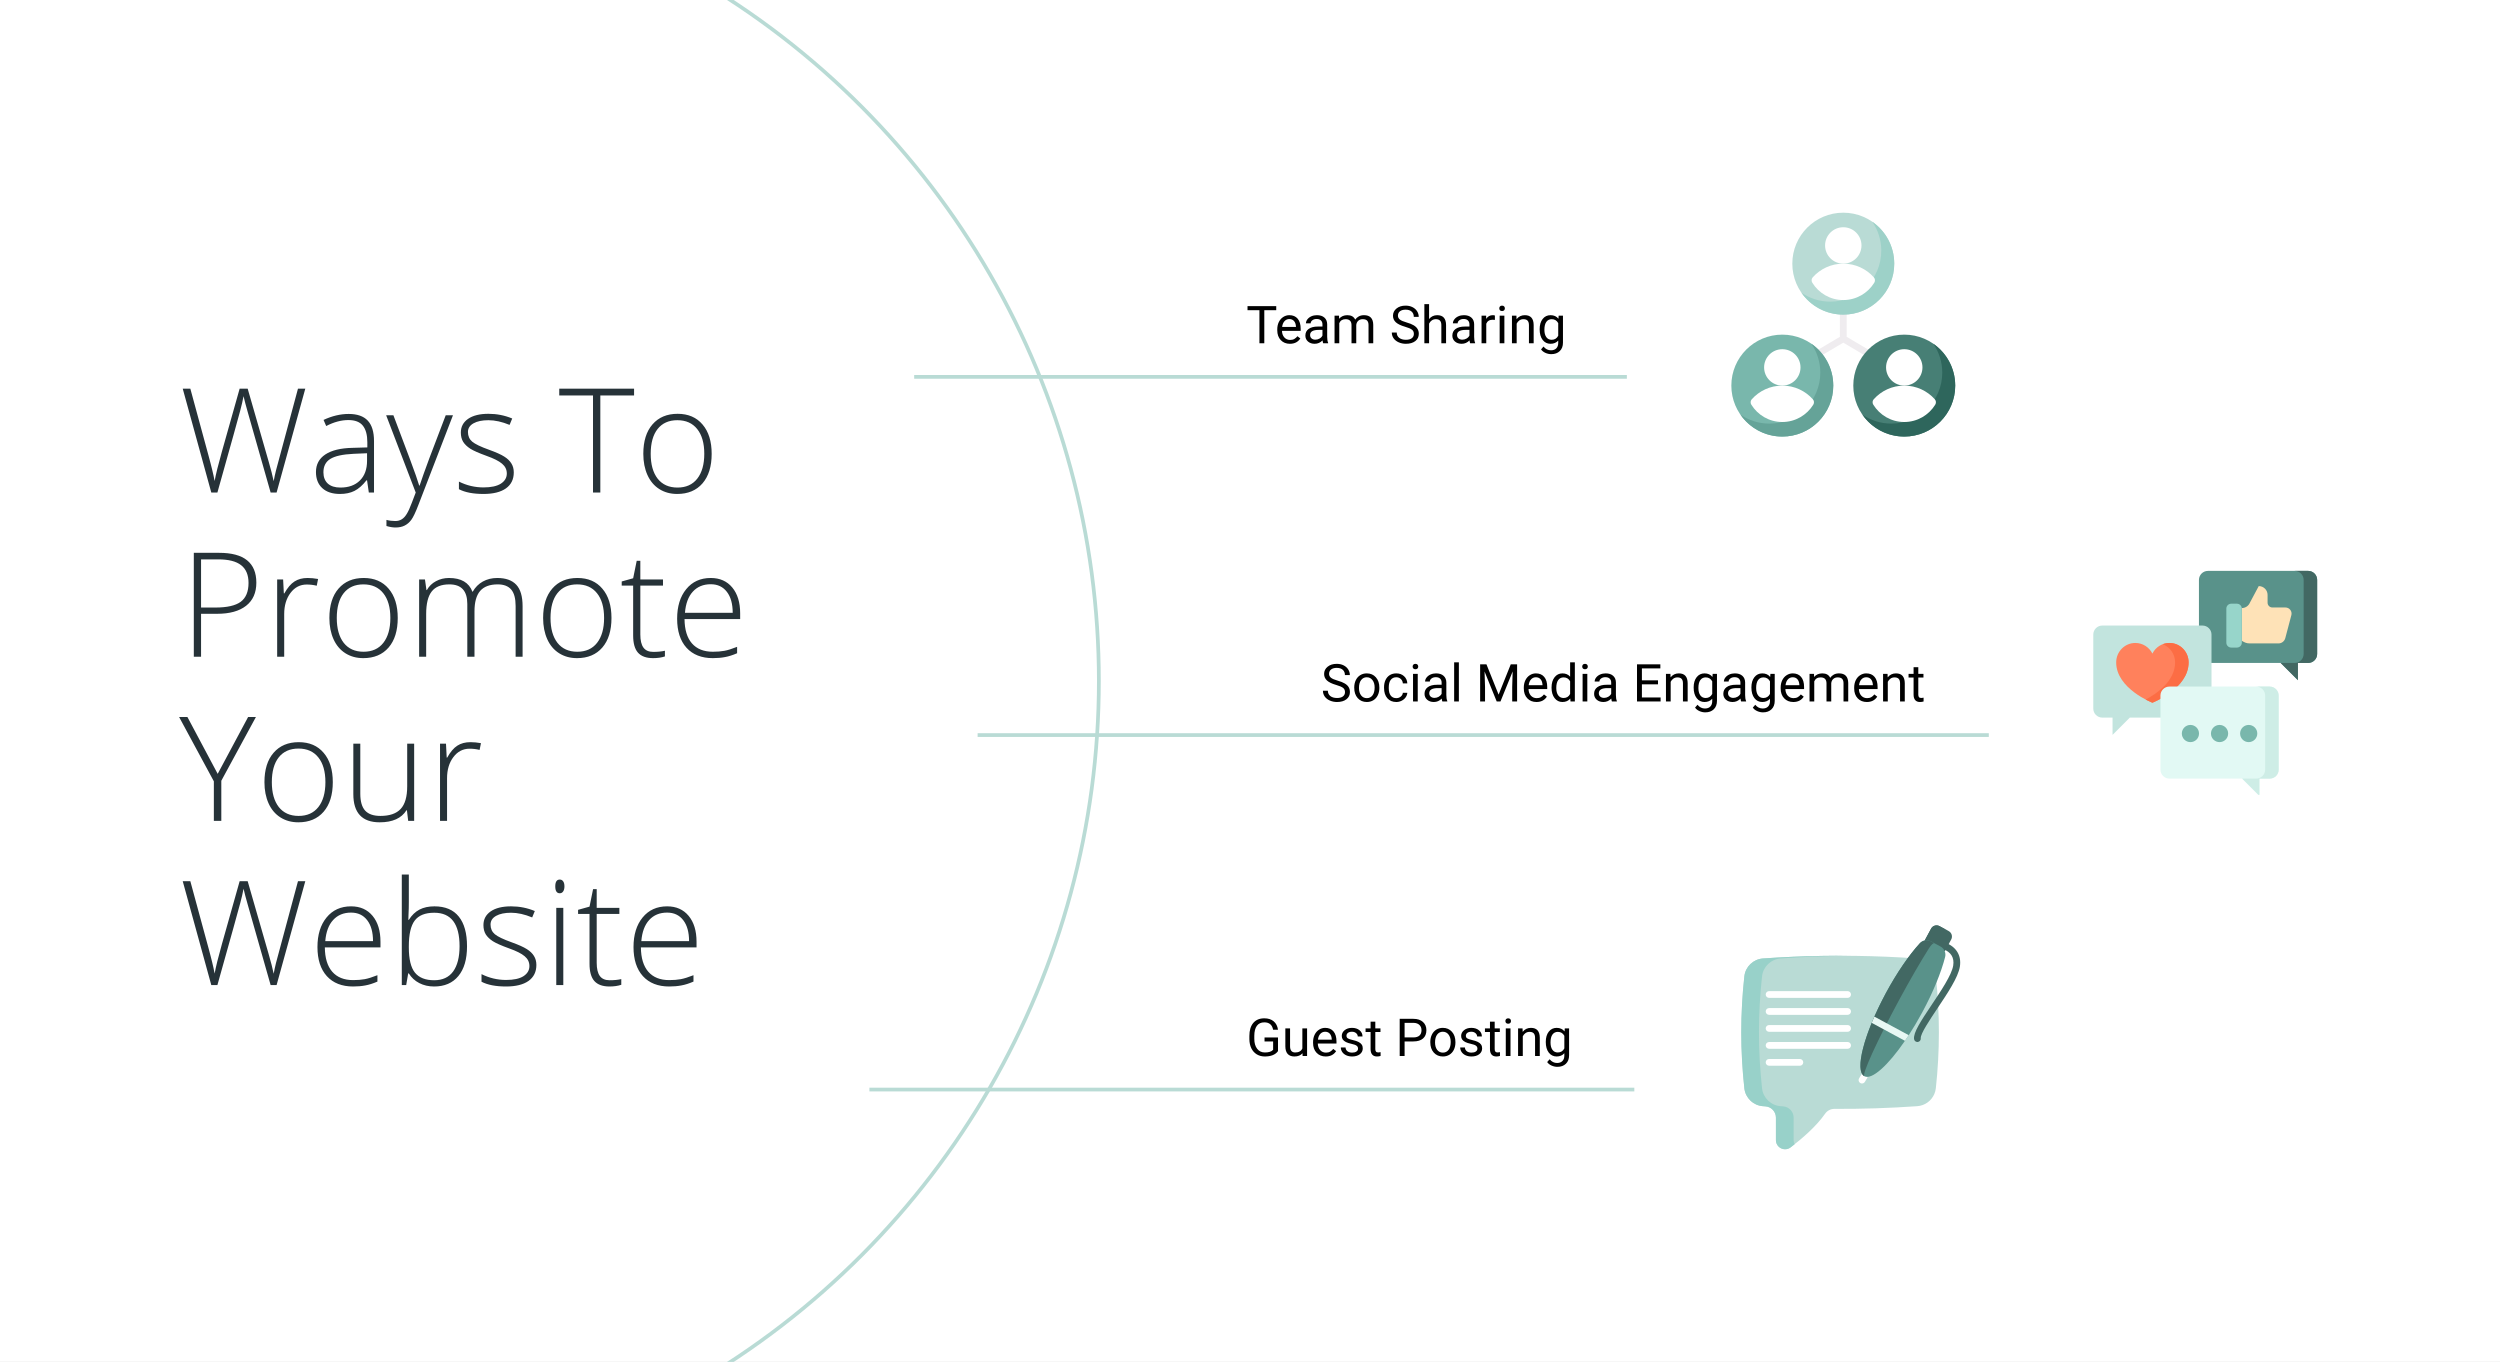 <svg width="670" height="365" viewBox="0 0 670 365" fill="none" xmlns="http://www.w3.org/2000/svg">
<rect x="0" y="0" width="670" height="365" fill="#808080" stroke="none"/>
<g clip-path="url(#clip0)">
<rect width="670" height="365" fill="white"/>
<path d="M74.127 132H72.527L66.415 110.52C65.907 108.755 65.526 107.308 65.272 106.178C65.069 107.282 64.777 108.552 64.396 109.986C64.028 111.421 61.984 118.759 58.264 132H56.627L48.971 104.159H51.009L55.884 122.098C56.074 122.821 56.252 123.494 56.417 124.116C56.582 124.726 56.728 125.303 56.855 125.849C56.995 126.382 57.115 126.903 57.217 127.411C57.331 127.906 57.433 128.407 57.522 128.915C57.826 127.188 58.474 124.567 59.464 121.05L64.225 104.159H66.376L71.956 123.545C72.603 125.779 73.067 127.582 73.346 128.953C73.511 128.039 73.721 127.068 73.975 126.04C74.241 125.011 76.203 117.718 79.859 104.159H81.82L74.127 132ZM98.845 132L98.369 128.725H98.216C97.175 130.058 96.103 131.003 94.998 131.562C93.906 132.108 92.611 132.381 91.113 132.381C89.082 132.381 87.501 131.86 86.372 130.819C85.242 129.778 84.677 128.337 84.677 126.497C84.677 124.478 85.515 122.91 87.19 121.793C88.879 120.676 91.316 120.085 94.503 120.022L98.445 119.908V118.537C98.445 116.569 98.045 115.083 97.245 114.081C96.445 113.078 95.157 112.576 93.379 112.576C91.462 112.576 89.476 113.109 87.419 114.176L86.714 112.538C88.987 111.472 91.234 110.938 93.456 110.938C95.728 110.938 97.423 111.529 98.54 112.709C99.67 113.89 100.235 115.731 100.235 118.232V132H98.845ZM91.228 130.667C93.436 130.667 95.176 130.039 96.445 128.782C97.728 127.512 98.369 125.754 98.369 123.507V121.469L94.751 121.622C91.843 121.761 89.768 122.218 88.523 122.993C87.292 123.754 86.676 124.948 86.676 126.573C86.676 127.868 87.07 128.877 87.857 129.601C88.657 130.312 89.78 130.667 91.228 130.667ZM103.491 111.3H105.434L109.813 122.917C111.146 126.484 111.991 128.89 112.346 130.134H112.46C112.994 128.496 113.863 126.052 115.069 122.802L119.449 111.3H121.392L112.118 135.352C111.369 137.307 110.74 138.627 110.232 139.312C109.725 139.998 109.128 140.512 108.442 140.855C107.77 141.198 106.951 141.369 105.986 141.369C105.262 141.369 104.456 141.236 103.567 140.969V139.332C104.304 139.535 105.097 139.636 105.948 139.636C106.595 139.636 107.167 139.484 107.662 139.179C108.157 138.875 108.601 138.398 108.995 137.751C109.401 137.116 109.864 136.101 110.385 134.704C110.918 133.32 111.261 132.419 111.413 132L103.491 111.3ZM137.692 126.611C137.692 128.464 136.988 129.893 135.579 130.896C134.169 131.886 132.17 132.381 129.58 132.381C126.812 132.381 124.616 131.956 122.991 131.105V129.067C125.073 130.108 127.27 130.629 129.58 130.629C131.624 130.629 133.173 130.292 134.227 129.62C135.293 128.934 135.826 128.026 135.826 126.896C135.826 125.855 135.401 124.979 134.55 124.269C133.712 123.558 132.329 122.859 130.399 122.174C128.33 121.425 126.876 120.784 126.038 120.25C125.2 119.705 124.565 119.095 124.134 118.422C123.715 117.737 123.505 116.905 123.505 115.928C123.505 114.379 124.153 113.154 125.448 112.252C126.755 111.351 128.577 110.9 130.913 110.9C133.147 110.9 135.268 111.319 137.273 112.157L136.569 113.871C134.538 113.033 132.652 112.614 130.913 112.614C129.225 112.614 127.885 112.894 126.895 113.452C125.905 114.011 125.41 114.785 125.41 115.775C125.41 116.854 125.791 117.718 126.552 118.365C127.327 119.013 128.831 119.736 131.065 120.536C132.932 121.209 134.29 121.818 135.141 122.364C135.991 122.897 136.626 123.507 137.045 124.192C137.477 124.878 137.692 125.684 137.692 126.611ZM160.887 132H158.925V105.987H149.88V104.159H169.932V105.987H160.887V132ZM190.727 121.622C190.727 124.999 189.908 127.639 188.271 129.543C186.633 131.435 184.373 132.381 181.491 132.381C179.676 132.381 178.076 131.943 176.692 131.067C175.309 130.191 174.249 128.934 173.512 127.296C172.776 125.659 172.408 123.767 172.408 121.622C172.408 118.245 173.227 115.617 174.864 113.738C176.502 111.846 178.749 110.9 181.605 110.9C184.449 110.9 186.677 111.859 188.29 113.776C189.915 115.68 190.727 118.295 190.727 121.622ZM174.388 121.622C174.388 124.465 175.01 126.687 176.254 128.287C177.511 129.874 179.282 130.667 181.567 130.667C183.853 130.667 185.617 129.874 186.861 128.287C188.118 126.687 188.747 124.465 188.747 121.622C188.747 118.765 188.112 116.55 186.842 114.976C185.585 113.401 183.814 112.614 181.529 112.614C179.244 112.614 177.479 113.401 176.235 114.976C175.004 116.537 174.388 118.752 174.388 121.622ZM68.7 156.157C68.7 158.849 67.786 160.912 65.957 162.346C64.129 163.781 61.54 164.498 58.188 164.498H53.884V176H51.942V148.159H58.759C65.386 148.159 68.7 150.825 68.7 156.157ZM53.884 162.822H57.712C60.848 162.822 63.114 162.308 64.51 161.28C65.907 160.239 66.605 158.557 66.605 156.233C66.605 154.088 65.945 152.501 64.624 151.473C63.304 150.432 61.26 149.911 58.493 149.911H53.884V162.822ZM82.43 154.9C83.306 154.9 84.245 154.989 85.248 155.167L84.886 156.976C84.023 156.76 83.128 156.652 82.201 156.652C80.436 156.652 78.989 157.401 77.859 158.899C76.73 160.397 76.165 162.289 76.165 164.574V176H74.279V155.3H75.879L76.069 159.033H76.203C77.053 157.509 77.961 156.443 78.926 155.833C79.891 155.211 81.059 154.9 82.43 154.9ZM106.595 165.622C106.595 168.999 105.776 171.639 104.139 173.543C102.501 175.435 100.241 176.381 97.359 176.381C95.544 176.381 93.944 175.943 92.561 175.067C91.177 174.191 90.117 172.934 89.38 171.296C88.644 169.659 88.276 167.767 88.276 165.622C88.276 162.245 89.095 159.617 90.732 157.738C92.37 155.846 94.617 154.9 97.474 154.9C100.317 154.9 102.545 155.859 104.158 157.776C105.783 159.68 106.595 162.295 106.595 165.622ZM90.256 165.622C90.256 168.465 90.878 170.687 92.123 172.287C93.379 173.874 95.15 174.667 97.436 174.667C99.721 174.667 101.485 173.874 102.729 172.287C103.986 170.687 104.615 168.465 104.615 165.622C104.615 162.765 103.98 160.55 102.71 158.976C101.454 157.401 99.683 156.614 97.397 156.614C95.112 156.614 93.348 157.401 92.103 158.976C90.872 160.537 90.256 162.752 90.256 165.622ZM138.188 176V162.422C138.188 160.404 137.794 158.931 137.007 158.004C136.22 157.078 135.014 156.614 133.389 156.614C131.269 156.614 129.701 157.198 128.685 158.366C127.669 159.534 127.162 161.369 127.162 163.87V176H125.238V161.851C125.238 158.36 123.639 156.614 120.439 156.614C118.269 156.614 116.688 157.249 115.698 158.519C114.708 159.775 114.212 161.794 114.212 164.574V176H112.327V155.3H113.889L114.289 158.138H114.403C114.974 157.109 115.787 156.316 116.84 155.757C117.894 155.186 119.056 154.9 120.325 154.9C123.588 154.9 125.683 156.125 126.609 158.576H126.686C127.358 157.395 128.26 156.487 129.39 155.853C130.532 155.218 131.827 154.9 133.274 154.9C135.534 154.9 137.229 155.503 138.359 156.709C139.489 157.916 140.054 159.833 140.054 162.46V176H138.188ZM163.876 165.622C163.876 168.999 163.058 171.639 161.42 173.543C159.782 175.435 157.522 176.381 154.641 176.381C152.825 176.381 151.226 175.943 149.842 175.067C148.458 174.191 147.398 172.934 146.662 171.296C145.925 169.659 145.557 167.767 145.557 165.622C145.557 162.245 146.376 159.617 148.014 157.738C149.651 155.846 151.898 154.9 154.755 154.9C157.599 154.9 159.827 155.859 161.439 157.776C163.064 159.68 163.876 162.295 163.876 165.622ZM147.538 165.622C147.538 168.465 148.16 170.687 149.404 172.287C150.661 173.874 152.432 174.667 154.717 174.667C157.002 174.667 158.767 173.874 160.011 172.287C161.268 170.687 161.896 168.465 161.896 165.622C161.896 162.765 161.261 160.55 159.992 158.976C158.735 157.401 156.964 156.614 154.679 156.614C152.394 156.614 150.629 157.401 149.385 158.976C148.153 160.537 147.538 162.752 147.538 165.622ZM175.074 174.705C176.267 174.705 177.308 174.604 178.197 174.4V175.924C177.283 176.229 176.229 176.381 175.036 176.381C173.208 176.381 171.855 175.892 170.979 174.915C170.116 173.937 169.685 172.401 169.685 170.306V156.938H166.619V155.833L169.685 154.977L170.637 150.292H171.608V155.3H177.683V156.938H171.608V170.04C171.608 171.626 171.887 172.801 172.446 173.562C173.004 174.324 173.88 174.705 175.074 174.705ZM191.032 176.381C188.023 176.381 185.674 175.454 183.986 173.601C182.31 171.747 181.472 169.151 181.472 165.812C181.472 162.511 182.285 159.871 183.91 157.89C185.535 155.897 187.725 154.9 190.479 154.9C192.917 154.9 194.84 155.751 196.25 157.452C197.659 159.153 198.363 161.464 198.363 164.384V165.907H183.453C183.478 168.751 184.138 170.922 185.433 172.42C186.741 173.918 188.607 174.667 191.032 174.667C192.212 174.667 193.247 174.584 194.136 174.419C195.037 174.254 196.173 173.899 197.544 173.353V175.067C196.376 175.575 195.297 175.917 194.307 176.095C193.317 176.286 192.225 176.381 191.032 176.381ZM190.479 156.576C188.486 156.576 186.887 157.236 185.681 158.557C184.475 159.864 183.77 161.756 183.567 164.231H196.364C196.364 161.832 195.843 159.959 194.802 158.614C193.761 157.255 192.32 156.576 190.479 156.576ZM58.34 207.394L66.491 192.159H68.585L59.312 209.241V220H57.312V209.393L48 192.159H50.228L58.34 207.394ZM89.19 209.622C89.19 212.999 88.371 215.639 86.733 217.543C85.096 219.435 82.836 220.381 79.954 220.381C78.139 220.381 76.539 219.943 75.155 219.067C73.772 218.191 72.711 216.934 71.975 215.296C71.239 213.659 70.871 211.767 70.871 209.622C70.871 206.245 71.689 203.617 73.327 201.738C74.965 199.846 77.212 198.9 80.068 198.9C82.912 198.9 85.14 199.859 86.752 201.776C88.377 203.68 89.19 206.295 89.19 209.622ZM72.851 209.622C72.851 212.465 73.473 214.687 74.717 216.287C75.974 217.874 77.745 218.667 80.03 218.667C82.315 218.667 84.08 217.874 85.324 216.287C86.581 214.687 87.21 212.465 87.21 209.622C87.21 206.765 86.575 204.55 85.305 202.976C84.048 201.401 82.277 200.614 79.992 200.614C77.707 200.614 75.942 201.401 74.698 202.976C73.467 204.537 72.851 206.752 72.851 209.622ZM96.56 199.3V212.707C96.56 214.789 96.998 216.306 97.874 217.258C98.749 218.197 100.108 218.667 101.949 218.667C104.412 218.667 106.221 218.045 107.376 216.801C108.544 215.557 109.128 213.532 109.128 210.726V199.3H110.994V220H109.395L109.052 217.144H108.938C107.592 219.302 105.199 220.381 101.758 220.381C97.048 220.381 94.693 217.861 94.693 212.821V199.3H96.56ZM126.076 198.9C126.952 198.9 127.892 198.989 128.895 199.167L128.533 200.976C127.669 200.76 126.774 200.652 125.848 200.652C124.083 200.652 122.636 201.401 121.506 202.899C120.376 204.397 119.811 206.289 119.811 208.574V220H117.926V199.3H119.525L119.716 203.033H119.849C120.7 201.509 121.607 200.443 122.572 199.833C123.537 199.211 124.705 198.9 126.076 198.9ZM74.127 264H72.527L66.415 242.52C65.907 240.755 65.526 239.308 65.272 238.178C65.069 239.282 64.777 240.552 64.396 241.986C64.028 243.421 61.984 250.759 58.264 264H56.627L48.971 236.159H51.009L55.884 254.098C56.074 254.821 56.252 255.494 56.417 256.116C56.582 256.726 56.728 257.303 56.855 257.849C56.995 258.382 57.115 258.903 57.217 259.411C57.331 259.906 57.433 260.407 57.522 260.915C57.826 259.188 58.474 256.567 59.464 253.05L64.225 236.159H66.376L71.956 255.545C72.603 257.779 73.067 259.582 73.346 260.953C73.511 260.039 73.721 259.068 73.975 258.04C74.241 257.011 76.203 249.718 79.859 236.159H81.82L74.127 264ZM94.636 264.381C91.627 264.381 89.279 263.454 87.59 261.601C85.915 259.747 85.077 257.151 85.077 253.812C85.077 250.511 85.889 247.871 87.514 245.89C89.139 243.897 91.329 242.9 94.084 242.9C96.522 242.9 98.445 243.751 99.854 245.452C101.263 247.153 101.968 249.464 101.968 252.384V253.907H87.057C87.082 256.751 87.743 258.922 89.038 260.42C90.345 261.918 92.211 262.667 94.636 262.667C95.817 262.667 96.852 262.584 97.74 262.419C98.642 262.254 99.778 261.899 101.149 261.353V263.067C99.981 263.575 98.902 263.917 97.912 264.095C96.921 264.286 95.83 264.381 94.636 264.381ZM94.084 244.576C92.091 244.576 90.491 245.236 89.285 246.557C88.079 247.864 87.374 249.756 87.171 252.231H99.968C99.968 249.832 99.448 247.959 98.407 246.614C97.366 245.255 95.925 244.576 94.084 244.576ZM116.421 242.9C119.316 242.9 121.493 243.814 122.953 245.643C124.426 247.458 125.162 250.118 125.162 253.622C125.162 257.062 124.388 259.715 122.839 261.582C121.303 263.448 119.138 264.381 116.345 264.381C114.873 264.381 113.546 264.076 112.365 263.467C111.185 262.857 110.251 261.994 109.566 260.877H109.395L108.861 264H107.681V234.369H109.566V241.815C109.566 242.932 109.541 243.96 109.49 244.9L109.433 246.519H109.566C110.353 245.274 111.299 244.36 112.403 243.776C113.521 243.192 114.86 242.9 116.421 242.9ZM116.383 244.614C113.946 244.614 112.2 245.312 111.146 246.709C110.093 248.105 109.566 250.41 109.566 253.622V253.945C109.566 257.068 110.112 259.309 111.204 260.667C112.308 262.026 114.022 262.705 116.345 262.705C118.605 262.705 120.306 261.918 121.449 260.344C122.591 258.757 123.163 256.503 123.163 253.583C123.163 247.604 120.903 244.614 116.383 244.614ZM143.748 258.611C143.748 260.464 143.043 261.893 141.634 262.896C140.225 263.886 138.226 264.381 135.636 264.381C132.868 264.381 130.672 263.956 129.047 263.105V261.067C131.129 262.108 133.325 262.629 135.636 262.629C137.68 262.629 139.229 262.292 140.282 261.62C141.349 260.934 141.882 260.026 141.882 258.896C141.882 257.855 141.457 256.979 140.606 256.269C139.768 255.558 138.384 254.859 136.455 254.174C134.385 253.425 132.932 252.784 132.094 252.25C131.256 251.705 130.621 251.095 130.189 250.422C129.771 249.737 129.561 248.905 129.561 247.928C129.561 246.379 130.208 245.154 131.503 244.252C132.811 243.351 134.633 242.9 136.969 242.9C139.203 242.9 141.323 243.319 143.329 244.157L142.625 245.871C140.593 245.033 138.708 244.614 136.969 244.614C135.28 244.614 133.941 244.894 132.951 245.452C131.96 246.011 131.465 246.785 131.465 247.775C131.465 248.854 131.846 249.718 132.608 250.365C133.382 251.013 134.887 251.736 137.121 252.536C138.987 253.209 140.346 253.818 141.196 254.364C142.047 254.897 142.682 255.507 143.101 256.192C143.532 256.878 143.748 257.684 143.748 258.611ZM150.965 264H149.08V243.3H150.965V264ZM148.813 237.549C148.813 236.331 149.213 235.721 150.013 235.721C150.407 235.721 150.711 235.88 150.927 236.197C151.156 236.515 151.27 236.965 151.27 237.549C151.27 238.121 151.156 238.571 150.927 238.901C150.711 239.231 150.407 239.396 150.013 239.396C149.213 239.396 148.813 238.781 148.813 237.549ZM163.381 262.705C164.575 262.705 165.616 262.604 166.504 262.4V263.924C165.59 264.229 164.537 264.381 163.343 264.381C161.515 264.381 160.163 263.892 159.287 262.915C158.424 261.937 157.992 260.401 157.992 258.306V244.938H154.926V243.833L157.992 242.977L158.944 238.292H159.916V243.3H165.99V244.938H159.916V258.04C159.916 259.626 160.195 260.801 160.753 261.562C161.312 262.324 162.188 262.705 163.381 262.705ZM179.339 264.381C176.331 264.381 173.982 263.454 172.293 261.601C170.618 259.747 169.78 257.151 169.78 253.812C169.78 250.511 170.592 247.871 172.217 245.89C173.842 243.897 176.032 242.9 178.787 242.9C181.225 242.9 183.148 243.751 184.557 245.452C185.966 247.153 186.671 249.464 186.671 252.384V253.907H171.76C171.786 256.751 172.446 258.922 173.741 260.42C175.048 261.918 176.915 262.667 179.339 262.667C180.52 262.667 181.555 262.584 182.443 262.419C183.345 262.254 184.481 261.899 185.852 261.353V263.067C184.684 263.575 183.605 263.917 182.615 264.095C181.625 264.286 180.533 264.381 179.339 264.381ZM178.787 244.576C176.794 244.576 175.194 245.236 173.988 246.557C172.782 247.864 172.078 249.756 171.875 252.231H184.671C184.671 249.832 184.151 247.959 183.11 246.614C182.069 245.255 180.628 244.576 178.787 244.576Z" fill="#263238"/>
<circle cx="76.5" cy="182.5" r="218" stroke="#B9DBD5"/>
<path d="M342.032 83.127H338.833V92H337.527V83.127H334.335V82.047H342.032V83.127ZM345.696 92.137C344.694 92.137 343.878 91.809 343.249 91.152C342.62 90.492 342.306 89.61 342.306 88.507V88.274C342.306 87.541 342.445 86.887 342.723 86.312C343.005 85.734 343.397 85.283 343.898 84.959C344.404 84.631 344.951 84.467 345.539 84.467C346.501 84.467 347.248 84.784 347.781 85.417C348.314 86.05 348.581 86.957 348.581 88.138V88.664H343.57C343.589 89.393 343.8 89.983 344.206 90.435C344.616 90.881 345.136 91.105 345.765 91.105C346.211 91.105 346.59 91.013 346.899 90.831C347.209 90.649 347.48 90.407 347.713 90.106L348.485 90.708C347.866 91.66 346.936 92.137 345.696 92.137ZM345.539 85.506C345.029 85.506 344.6 85.693 344.254 86.066C343.908 86.436 343.693 86.955 343.611 87.625H347.316V87.529C347.28 86.887 347.107 86.39 346.797 86.039C346.487 85.684 346.068 85.506 345.539 85.506ZM354.617 92C354.544 91.854 354.485 91.594 354.439 91.221C353.852 91.831 353.15 92.137 352.334 92.137C351.605 92.137 351.006 91.932 350.536 91.522C350.071 91.107 349.839 90.583 349.839 89.949C349.839 89.179 350.131 88.582 350.714 88.158C351.302 87.73 352.127 87.516 353.188 87.516H354.419V86.935C354.419 86.493 354.287 86.142 354.022 85.882C353.758 85.618 353.368 85.485 352.854 85.485C352.402 85.485 352.024 85.599 351.719 85.827C351.413 86.055 351.261 86.331 351.261 86.654H349.989C349.989 86.285 350.119 85.93 350.379 85.588C350.643 85.242 350.999 84.968 351.445 84.768C351.896 84.567 352.391 84.467 352.929 84.467C353.781 84.467 354.449 84.681 354.932 85.109C355.415 85.533 355.665 86.119 355.684 86.866V90.27C355.684 90.95 355.77 91.49 355.943 91.891V92H354.617ZM352.519 91.036C352.915 91.036 353.291 90.934 353.646 90.728C354.002 90.523 354.259 90.257 354.419 89.929V88.411H353.428C351.878 88.411 351.104 88.865 351.104 89.772C351.104 90.168 351.236 90.478 351.5 90.701C351.764 90.924 352.104 91.036 352.519 91.036ZM358.855 84.603L358.89 85.424C359.432 84.786 360.163 84.467 361.084 84.467C362.118 84.467 362.823 84.863 363.196 85.656C363.442 85.301 363.761 85.014 364.153 84.795C364.55 84.576 365.017 84.467 365.555 84.467C367.177 84.467 368.002 85.326 368.029 87.044V92H366.765V87.119C366.765 86.591 366.644 86.196 366.402 85.936C366.161 85.672 365.755 85.54 365.186 85.54C364.716 85.54 364.326 85.681 364.017 85.964C363.707 86.242 363.527 86.618 363.477 87.092V92H362.205V87.153C362.205 86.078 361.679 85.54 360.626 85.54C359.797 85.54 359.229 85.893 358.924 86.6V92H357.659V84.603H358.855ZM376.547 87.564C375.421 87.24 374.601 86.843 374.086 86.374C373.576 85.9 373.32 85.317 373.32 84.624C373.32 83.84 373.632 83.193 374.257 82.683C374.886 82.168 375.701 81.91 376.704 81.91C377.388 81.91 377.996 82.042 378.529 82.307C379.067 82.571 379.482 82.936 379.773 83.4C380.07 83.865 380.218 84.373 380.218 84.925H378.898C378.898 84.323 378.707 83.852 378.324 83.51C377.941 83.163 377.401 82.99 376.704 82.99C376.057 82.99 375.551 83.134 375.187 83.421C374.826 83.704 374.646 84.098 374.646 84.603C374.646 85.009 374.817 85.353 375.159 85.636C375.506 85.914 376.091 86.169 376.916 86.401C377.745 86.634 378.393 86.891 378.857 87.174C379.327 87.452 379.673 87.778 379.896 88.151C380.124 88.525 380.238 88.965 380.238 89.471C380.238 90.277 379.924 90.924 379.295 91.412C378.666 91.895 377.825 92.137 376.772 92.137C376.089 92.137 375.451 92.007 374.858 91.747C374.266 91.483 373.808 91.123 373.484 90.667C373.165 90.211 373.006 89.694 373.006 89.115H374.325C374.325 89.717 374.546 90.193 374.988 90.544C375.435 90.89 376.03 91.064 376.772 91.064C377.465 91.064 377.996 90.922 378.365 90.64C378.734 90.357 378.919 89.972 378.919 89.484C378.919 88.997 378.748 88.621 378.406 88.356C378.064 88.088 377.445 87.823 376.547 87.564ZM382.993 85.499C383.554 84.811 384.283 84.467 385.181 84.467C386.744 84.467 387.532 85.349 387.546 87.112V92H386.281V87.106C386.277 86.572 386.154 86.178 385.912 85.923C385.675 85.668 385.304 85.54 384.798 85.54C384.388 85.54 384.028 85.649 383.718 85.868C383.408 86.087 383.166 86.374 382.993 86.73V92H381.729V81.5H382.993V85.499ZM394.006 92C393.933 91.854 393.874 91.594 393.828 91.221C393.24 91.831 392.538 92.137 391.723 92.137C390.993 92.137 390.394 91.932 389.925 91.522C389.46 91.107 389.228 90.583 389.228 89.949C389.228 89.179 389.519 88.582 390.103 88.158C390.69 87.73 391.515 87.516 392.577 87.516H393.808V86.935C393.808 86.493 393.675 86.142 393.411 85.882C393.147 85.618 392.757 85.485 392.242 85.485C391.791 85.485 391.413 85.599 391.107 85.827C390.802 86.055 390.649 86.331 390.649 86.654H389.378C389.378 86.285 389.508 85.93 389.768 85.588C390.032 85.242 390.387 84.968 390.834 84.768C391.285 84.567 391.78 84.467 392.317 84.467C393.17 84.467 393.837 84.681 394.32 85.109C394.803 85.533 395.054 86.119 395.072 86.866V90.27C395.072 90.95 395.159 91.49 395.332 91.891V92H394.006ZM391.907 91.036C392.304 91.036 392.68 90.934 393.035 90.728C393.391 90.523 393.648 90.257 393.808 89.929V88.411H392.816C391.267 88.411 390.492 88.865 390.492 89.772C390.492 90.168 390.624 90.478 390.889 90.701C391.153 90.924 391.493 91.036 391.907 91.036ZM400.63 85.738C400.438 85.706 400.231 85.69 400.008 85.69C399.178 85.69 398.616 86.044 398.319 86.75V92H397.055V84.603H398.285L398.306 85.458C398.72 84.797 399.308 84.467 400.069 84.467C400.315 84.467 400.502 84.499 400.63 84.562V85.738ZM403.173 92H401.908V84.603H403.173V92ZM401.806 82.642C401.806 82.436 401.867 82.263 401.99 82.122C402.118 81.981 402.305 81.91 402.551 81.91C402.797 81.91 402.984 81.981 403.111 82.122C403.239 82.263 403.303 82.436 403.303 82.642C403.303 82.847 403.239 83.018 403.111 83.154C402.984 83.291 402.797 83.359 402.551 83.359C402.305 83.359 402.118 83.291 401.99 83.154C401.867 83.018 401.806 82.847 401.806 82.642ZM406.399 84.603L406.44 85.533C407.006 84.822 407.744 84.467 408.655 84.467C410.218 84.467 411.007 85.349 411.021 87.112V92H409.756V87.106C409.751 86.572 409.628 86.178 409.387 85.923C409.15 85.668 408.778 85.54 408.272 85.54C407.862 85.54 407.502 85.649 407.192 85.868C406.882 86.087 406.641 86.374 406.468 86.73V92H405.203V84.603H406.399ZM412.627 88.24C412.627 87.087 412.894 86.171 413.427 85.492C413.96 84.809 414.666 84.467 415.546 84.467C416.448 84.467 417.152 84.786 417.658 85.424L417.72 84.603H418.875V91.822C418.875 92.779 418.59 93.534 418.021 94.085C417.455 94.636 416.694 94.912 415.737 94.912C415.204 94.912 414.682 94.798 414.172 94.57C413.661 94.342 413.272 94.03 413.003 93.634L413.659 92.875C414.201 93.545 414.865 93.88 415.648 93.88C416.264 93.88 416.742 93.707 417.084 93.36C417.43 93.014 417.604 92.526 417.604 91.897V91.262C417.098 91.845 416.407 92.137 415.532 92.137C414.666 92.137 413.965 91.788 413.427 91.091C412.894 90.394 412.627 89.443 412.627 88.24ZM413.898 88.384C413.898 89.218 414.069 89.874 414.411 90.353C414.753 90.826 415.231 91.064 415.847 91.064C416.644 91.064 417.23 90.701 417.604 89.977V86.6C417.216 85.893 416.635 85.54 415.86 85.54C415.245 85.54 414.764 85.779 414.418 86.258C414.072 86.736 413.898 87.445 413.898 88.384Z" fill="black"/>
<path d="M245 101L436 101" stroke="#B9DBD5"/>
<path d="M358.088 183.563C356.962 183.24 356.142 182.843 355.627 182.374C355.117 181.9 354.861 181.317 354.861 180.624C354.861 179.84 355.174 179.193 355.798 178.683C356.427 178.168 357.243 177.91 358.245 177.91C358.929 177.91 359.537 178.042 360.07 178.307C360.608 178.571 361.023 178.936 361.314 179.4C361.611 179.865 361.759 180.373 361.759 180.925H360.439C360.439 180.323 360.248 179.852 359.865 179.51C359.482 179.163 358.942 178.99 358.245 178.99C357.598 178.99 357.092 179.134 356.728 179.421C356.368 179.703 356.188 180.098 356.188 180.604C356.188 181.009 356.358 181.353 356.7 181.636C357.047 181.914 357.632 182.169 358.457 182.401C359.286 182.634 359.934 182.891 360.398 183.174C360.868 183.452 361.214 183.778 361.438 184.151C361.665 184.525 361.779 184.965 361.779 185.471C361.779 186.277 361.465 186.924 360.836 187.412C360.207 187.895 359.366 188.137 358.313 188.137C357.63 188.137 356.992 188.007 356.399 187.747C355.807 187.483 355.349 187.123 355.025 186.667C354.706 186.211 354.547 185.694 354.547 185.115H355.866C355.866 185.717 356.087 186.193 356.529 186.544C356.976 186.89 357.571 187.063 358.313 187.063C359.006 187.063 359.537 186.922 359.906 186.64C360.275 186.357 360.46 185.972 360.46 185.484C360.46 184.997 360.289 184.621 359.947 184.356C359.605 184.088 358.986 183.823 358.088 183.563ZM362.935 184.233C362.935 183.509 363.076 182.857 363.358 182.278C363.646 181.7 364.042 181.253 364.548 180.938C365.058 180.624 365.639 180.467 366.291 180.467C367.298 180.467 368.112 180.815 368.731 181.513C369.356 182.21 369.668 183.137 369.668 184.295V184.384C369.668 185.104 369.529 185.751 369.251 186.325C368.978 186.895 368.583 187.339 368.068 187.658C367.558 187.977 366.97 188.137 366.305 188.137C365.302 188.137 364.489 187.788 363.864 187.091C363.244 186.394 362.935 185.471 362.935 184.322V184.233ZM364.206 184.384C364.206 185.204 364.395 185.863 364.773 186.359C365.156 186.856 365.667 187.104 366.305 187.104C366.947 187.104 367.458 186.854 367.836 186.353C368.214 185.847 368.403 185.14 368.403 184.233C368.403 183.422 368.21 182.766 367.822 182.265C367.439 181.759 366.929 181.506 366.291 181.506C365.667 181.506 365.163 181.754 364.78 182.251C364.397 182.748 364.206 183.459 364.206 184.384ZM374.221 187.104C374.672 187.104 375.066 186.968 375.403 186.694C375.741 186.421 375.927 186.079 375.964 185.669H377.16C377.137 186.093 376.992 186.496 376.723 186.879C376.454 187.262 376.094 187.567 375.643 187.795C375.196 188.023 374.722 188.137 374.221 188.137C373.214 188.137 372.411 187.802 371.814 187.132C371.222 186.457 370.926 185.537 370.926 184.37V184.158C370.926 183.438 371.058 182.798 371.322 182.237C371.587 181.677 371.965 181.242 372.457 180.932C372.954 180.622 373.539 180.467 374.214 180.467C375.043 180.467 375.731 180.715 376.278 181.212C376.83 181.709 377.124 182.354 377.16 183.146H375.964C375.927 182.668 375.745 182.276 375.417 181.971C375.093 181.661 374.692 181.506 374.214 181.506C373.571 181.506 373.072 181.738 372.717 182.203C372.366 182.663 372.19 183.331 372.19 184.206V184.445C372.19 185.298 372.366 185.954 372.717 186.414C373.068 186.874 373.569 187.104 374.221 187.104ZM379.956 188H378.691V180.604H379.956V188ZM378.589 178.642C378.589 178.437 378.65 178.263 378.773 178.122C378.901 177.981 379.088 177.91 379.334 177.91C379.58 177.91 379.767 177.981 379.895 178.122C380.022 178.263 380.086 178.437 380.086 178.642C380.086 178.847 380.022 179.018 379.895 179.154C379.767 179.291 379.58 179.359 379.334 179.359C379.088 179.359 378.901 179.291 378.773 179.154C378.65 179.018 378.589 178.847 378.589 178.642ZM386.553 188C386.48 187.854 386.421 187.594 386.375 187.221C385.787 187.831 385.085 188.137 384.27 188.137C383.54 188.137 382.941 187.932 382.472 187.521C382.007 187.107 381.774 186.583 381.774 185.949C381.774 185.179 382.066 184.582 382.649 184.158C383.237 183.73 384.062 183.516 385.124 183.516H386.354V182.935C386.354 182.493 386.222 182.142 385.958 181.882C385.694 181.618 385.304 181.485 384.789 181.485C384.338 181.485 383.96 181.599 383.654 181.827C383.349 182.055 383.196 182.331 383.196 182.654H381.925C381.925 182.285 382.055 181.93 382.314 181.588C382.579 181.242 382.934 180.968 383.381 180.768C383.832 180.567 384.326 180.467 384.864 180.467C385.716 180.467 386.384 180.681 386.867 181.109C387.35 181.533 387.601 182.119 387.619 182.866V186.271C387.619 186.95 387.706 187.49 387.879 187.891V188H386.553ZM384.454 187.036C384.851 187.036 385.227 186.934 385.582 186.729C385.938 186.523 386.195 186.257 386.354 185.929V184.411H385.363C383.814 184.411 383.039 184.865 383.039 185.771C383.039 186.168 383.171 186.478 383.436 186.701C383.7 186.924 384.039 187.036 384.454 187.036ZM390.976 188H389.711V177.5H390.976V188ZM398.372 178.047L401.626 186.168L404.88 178.047H406.582V188H405.27V184.124L405.393 179.94L402.125 188H401.12L397.859 179.961L397.989 184.124V188H396.677V178.047H398.372ZM411.771 188.137C410.768 188.137 409.952 187.809 409.323 187.152C408.694 186.492 408.38 185.61 408.38 184.507V184.274C408.38 183.541 408.519 182.887 408.797 182.312C409.079 181.734 409.471 181.283 409.973 180.959C410.479 180.631 411.025 180.467 411.613 180.467C412.575 180.467 413.322 180.784 413.855 181.417C414.389 182.05 414.655 182.957 414.655 184.138V184.664H409.645C409.663 185.393 409.875 185.983 410.28 186.435C410.69 186.881 411.21 187.104 411.839 187.104C412.285 187.104 412.664 187.013 412.974 186.831C413.284 186.649 413.555 186.407 413.787 186.106L414.56 186.708C413.94 187.66 413.01 188.137 411.771 188.137ZM411.613 181.506C411.103 181.506 410.674 181.693 410.328 182.066C409.982 182.436 409.768 182.955 409.686 183.625H413.391V183.529C413.354 182.887 413.181 182.39 412.871 182.039C412.561 181.684 412.142 181.506 411.613 181.506ZM415.817 184.24C415.817 183.105 416.086 182.194 416.624 181.506C417.162 180.813 417.866 180.467 418.736 180.467C419.602 180.467 420.288 180.763 420.794 181.355V177.5H422.059V188H420.896L420.835 187.207C420.329 187.827 419.625 188.137 418.723 188.137C417.866 188.137 417.166 187.786 416.624 187.084C416.086 186.382 415.817 185.466 415.817 184.336V184.24ZM417.082 184.384C417.082 185.222 417.255 185.879 417.602 186.353C417.948 186.826 418.426 187.063 419.037 187.063C419.839 187.063 420.425 186.703 420.794 185.983V182.586C420.416 181.889 419.835 181.54 419.051 181.54C418.431 181.54 417.948 181.779 417.602 182.258C417.255 182.736 417.082 183.445 417.082 184.384ZM425.401 188H424.137V180.604H425.401V188ZM424.034 178.642C424.034 178.437 424.096 178.263 424.219 178.122C424.346 177.981 424.533 177.91 424.779 177.91C425.025 177.91 425.212 177.981 425.34 178.122C425.467 178.263 425.531 178.437 425.531 178.642C425.531 178.847 425.467 179.018 425.34 179.154C425.212 179.291 425.025 179.359 424.779 179.359C424.533 179.359 424.346 179.291 424.219 179.154C424.096 179.018 424.034 178.847 424.034 178.642ZM431.998 188C431.925 187.854 431.866 187.594 431.82 187.221C431.232 187.831 430.531 188.137 429.715 188.137C428.986 188.137 428.386 187.932 427.917 187.521C427.452 187.107 427.22 186.583 427.22 185.949C427.22 185.179 427.511 184.582 428.095 184.158C428.683 183.73 429.507 183.516 430.569 183.516H431.8V182.935C431.8 182.493 431.668 182.142 431.403 181.882C431.139 181.618 430.749 181.485 430.234 181.485C429.783 181.485 429.405 181.599 429.1 181.827C428.794 182.055 428.642 182.331 428.642 182.654H427.37C427.37 182.285 427.5 181.93 427.76 181.588C428.024 181.242 428.38 180.968 428.826 180.768C429.277 180.567 429.772 180.467 430.31 180.467C431.162 180.467 431.829 180.681 432.312 181.109C432.796 181.533 433.046 182.119 433.064 182.866V186.271C433.064 186.95 433.151 187.49 433.324 187.891V188H431.998ZM429.899 187.036C430.296 187.036 430.672 186.934 431.027 186.729C431.383 186.523 431.64 186.257 431.8 185.929V184.411H430.809C429.259 184.411 428.484 184.865 428.484 185.771C428.484 186.168 428.617 186.478 428.881 186.701C429.145 186.924 429.485 187.036 429.899 187.036ZM444.344 183.399H440.03V186.927H445.041V188H438.718V178.047H444.973V179.127H440.03V182.326H444.344V183.399ZM447.673 180.604L447.714 181.533C448.279 180.822 449.017 180.467 449.929 180.467C451.492 180.467 452.28 181.349 452.294 183.112V188H451.029V183.105C451.025 182.572 450.902 182.178 450.66 181.923C450.423 181.668 450.052 181.54 449.546 181.54C449.136 181.54 448.776 181.649 448.466 181.868C448.156 182.087 447.914 182.374 447.741 182.729V188H446.477V180.604H447.673ZM453.9 184.24C453.9 183.087 454.167 182.171 454.7 181.492C455.233 180.809 455.94 180.467 456.819 180.467C457.722 180.467 458.426 180.786 458.932 181.424L458.993 180.604H460.148V187.822C460.148 188.779 459.864 189.534 459.294 190.085C458.729 190.636 457.968 190.912 457.011 190.912C456.478 190.912 455.956 190.798 455.445 190.57C454.935 190.342 454.545 190.03 454.276 189.634L454.933 188.875C455.475 189.545 456.138 189.88 456.922 189.88C457.537 189.88 458.016 189.707 458.357 189.36C458.704 189.014 458.877 188.526 458.877 187.897V187.262C458.371 187.845 457.681 188.137 456.806 188.137C455.94 188.137 455.238 187.788 454.7 187.091C454.167 186.394 453.9 185.443 453.9 184.24ZM455.172 184.384C455.172 185.218 455.343 185.874 455.685 186.353C456.026 186.826 456.505 187.063 457.12 187.063C457.918 187.063 458.503 186.701 458.877 185.977V182.6C458.49 181.893 457.909 181.54 457.134 181.54C456.519 181.54 456.038 181.779 455.691 182.258C455.345 182.736 455.172 183.445 455.172 184.384ZM466.629 188C466.556 187.854 466.497 187.594 466.451 187.221C465.863 187.831 465.161 188.137 464.346 188.137C463.617 188.137 463.017 187.932 462.548 187.521C462.083 187.107 461.851 186.583 461.851 185.949C461.851 185.179 462.142 184.582 462.726 184.158C463.313 183.73 464.138 183.516 465.2 183.516H466.431V182.935C466.431 182.493 466.299 182.142 466.034 181.882C465.77 181.618 465.38 181.485 464.865 181.485C464.414 181.485 464.036 181.599 463.73 181.827C463.425 182.055 463.272 182.331 463.272 182.654H462.001C462.001 182.285 462.131 181.93 462.391 181.588C462.655 181.242 463.01 180.968 463.457 180.768C463.908 180.567 464.403 180.467 464.94 180.467C465.793 180.467 466.46 180.681 466.943 181.109C467.426 181.533 467.677 182.119 467.695 182.866V186.271C467.695 186.95 467.782 187.49 467.955 187.891V188H466.629ZM464.53 187.036C464.927 187.036 465.303 186.934 465.658 186.729C466.014 186.523 466.271 186.257 466.431 185.929V184.411H465.439C463.89 184.411 463.115 184.865 463.115 185.771C463.115 186.168 463.247 186.478 463.512 186.701C463.776 186.924 464.116 187.036 464.53 187.036ZM469.377 184.24C469.377 183.087 469.644 182.171 470.177 181.492C470.71 180.809 471.416 180.467 472.296 180.467C473.198 180.467 473.902 180.786 474.408 181.424L474.47 180.604H475.625V187.822C475.625 188.779 475.34 189.534 474.771 190.085C474.205 190.636 473.444 190.912 472.487 190.912C471.954 190.912 471.432 190.798 470.922 190.57C470.411 190.342 470.022 190.03 469.753 189.634L470.409 188.875C470.951 189.545 471.615 189.88 472.398 189.88C473.014 189.88 473.492 189.707 473.834 189.36C474.18 189.014 474.354 188.526 474.354 187.897V187.262C473.848 187.845 473.157 188.137 472.282 188.137C471.416 188.137 470.715 187.788 470.177 187.091C469.644 186.394 469.377 185.443 469.377 184.24ZM470.648 184.384C470.648 185.218 470.819 185.874 471.161 186.353C471.503 186.826 471.981 187.063 472.597 187.063C473.394 187.063 473.98 186.701 474.354 185.977V182.6C473.966 181.893 473.385 181.54 472.61 181.54C471.995 181.54 471.514 181.779 471.168 182.258C470.822 182.736 470.648 183.445 470.648 184.384ZM480.608 188.137C479.606 188.137 478.79 187.809 478.161 187.152C477.532 186.492 477.218 185.61 477.218 184.507V184.274C477.218 183.541 477.357 182.887 477.635 182.312C477.917 181.734 478.309 181.283 478.811 180.959C479.316 180.631 479.863 180.467 480.451 180.467C481.413 180.467 482.16 180.784 482.693 181.417C483.227 182.05 483.493 182.957 483.493 184.138V184.664H478.482C478.501 185.393 478.713 185.983 479.118 186.435C479.528 186.881 480.048 187.104 480.677 187.104C481.123 187.104 481.502 187.013 481.812 186.831C482.121 186.649 482.393 186.407 482.625 186.106L483.397 186.708C482.778 187.66 481.848 188.137 480.608 188.137ZM480.451 181.506C479.941 181.506 479.512 181.693 479.166 182.066C478.82 182.436 478.605 182.955 478.523 183.625H482.229V183.529C482.192 182.887 482.019 182.39 481.709 182.039C481.399 181.684 480.98 181.506 480.451 181.506ZM486.152 180.604L486.187 181.424C486.729 180.786 487.46 180.467 488.381 180.467C489.415 180.467 490.119 180.863 490.493 181.656C490.739 181.301 491.058 181.014 491.45 180.795C491.847 180.576 492.314 180.467 492.852 180.467C494.474 180.467 495.299 181.326 495.326 183.044V188H494.062V183.119C494.062 182.59 493.941 182.196 493.699 181.937C493.458 181.672 493.052 181.54 492.482 181.54C492.013 181.54 491.623 181.681 491.313 181.964C491.004 182.242 490.824 182.618 490.773 183.092V188H489.502V183.153C489.502 182.078 488.976 181.54 487.923 181.54C487.093 181.54 486.526 181.893 486.221 182.6V188H484.956V180.604H486.152ZM500.31 188.137C499.307 188.137 498.491 187.809 497.862 187.152C497.233 186.492 496.919 185.61 496.919 184.507V184.274C496.919 183.541 497.058 182.887 497.336 182.312C497.618 181.734 498.01 181.283 498.512 180.959C499.018 180.631 499.564 180.467 500.152 180.467C501.114 180.467 501.861 180.784 502.395 181.417C502.928 182.05 503.194 182.957 503.194 184.138V184.664H498.184C498.202 185.393 498.414 185.983 498.819 186.435C499.229 186.881 499.749 187.104 500.378 187.104C500.825 187.104 501.203 187.013 501.513 186.831C501.823 186.649 502.094 186.407 502.326 186.106L503.099 186.708C502.479 187.66 501.549 188.137 500.31 188.137ZM500.152 181.506C499.642 181.506 499.214 181.693 498.867 182.066C498.521 182.436 498.307 182.955 498.225 183.625H501.93V183.529C501.893 182.887 501.72 182.39 501.41 182.039C501.1 181.684 500.681 181.506 500.152 181.506ZM505.86 180.604L505.901 181.533C506.466 180.822 507.205 180.467 508.116 180.467C509.679 180.467 510.468 181.349 510.481 183.112V188H509.217V183.105C509.212 182.572 509.089 182.178 508.848 181.923C508.611 181.668 508.239 181.54 507.733 181.54C507.323 181.54 506.963 181.649 506.653 181.868C506.343 182.087 506.102 182.374 505.929 182.729V188H504.664V180.604H505.86ZM514.104 178.812V180.604H515.485V181.581H514.104V186.168C514.104 186.464 514.166 186.688 514.289 186.838C514.412 186.984 514.622 187.057 514.918 187.057C515.064 187.057 515.264 187.029 515.52 186.975V188C515.187 188.091 514.863 188.137 514.549 188.137C513.984 188.137 513.558 187.966 513.271 187.624C512.983 187.282 512.84 186.797 512.84 186.168V181.581H511.493V180.604H512.84V178.812H514.104Z" fill="black"/>
<path d="M262 197L533 197" stroke="#B9DBD5"/>
<path d="M342.504 281.694C342.167 282.177 341.695 282.54 341.089 282.781C340.487 283.018 339.785 283.137 338.983 283.137C338.172 283.137 337.452 282.948 336.823 282.569C336.194 282.187 335.707 281.644 335.36 280.942C335.019 280.241 334.843 279.427 334.834 278.502V277.634C334.834 276.134 335.183 274.972 335.88 274.147C336.582 273.323 337.566 272.91 338.833 272.91C339.872 272.91 340.708 273.177 341.342 273.71C341.975 274.239 342.363 274.991 342.504 275.966H341.191C340.945 274.649 340.161 273.99 338.84 273.99C337.96 273.99 337.293 274.3 336.837 274.92C336.386 275.535 336.158 276.428 336.153 277.6V278.413C336.153 279.53 336.409 280.418 336.919 281.079C337.429 281.735 338.12 282.063 338.99 282.063C339.482 282.063 339.913 282.009 340.282 281.899C340.651 281.79 340.957 281.605 341.198 281.346V279.11H338.895V278.044H342.504V281.694ZM349.066 282.269C348.574 282.847 347.852 283.137 346.899 283.137C346.111 283.137 345.509 282.909 345.095 282.453C344.685 281.993 344.477 281.314 344.473 280.416V275.604H345.737V280.382C345.737 281.503 346.193 282.063 347.104 282.063C348.071 282.063 348.713 281.703 349.032 280.983V275.604H350.297V283H349.094L349.066 282.269ZM355.294 283.137C354.291 283.137 353.476 282.809 352.847 282.152C352.218 281.492 351.903 280.61 351.903 279.507V279.274C351.903 278.541 352.042 277.887 352.32 277.312C352.603 276.734 352.995 276.283 353.496 275.959C354.002 275.631 354.549 275.467 355.137 275.467C356.098 275.467 356.846 275.784 357.379 276.417C357.912 277.05 358.179 277.957 358.179 279.138V279.664H353.168C353.186 280.393 353.398 280.983 353.804 281.435C354.214 281.881 354.733 282.104 355.362 282.104C355.809 282.104 356.187 282.013 356.497 281.831C356.807 281.649 357.078 281.407 357.311 281.106L358.083 281.708C357.463 282.66 356.534 283.137 355.294 283.137ZM355.137 276.506C354.626 276.506 354.198 276.693 353.852 277.066C353.505 277.436 353.291 277.955 353.209 278.625H356.914V278.529C356.878 277.887 356.704 277.39 356.395 277.039C356.085 276.684 355.665 276.506 355.137 276.506ZM363.955 281.038C363.955 280.696 363.825 280.432 363.565 280.245C363.31 280.054 362.861 279.89 362.219 279.753C361.581 279.616 361.073 279.452 360.694 279.261C360.321 279.069 360.043 278.841 359.86 278.577C359.683 278.313 359.594 277.998 359.594 277.634C359.594 277.028 359.849 276.515 360.359 276.096C360.874 275.676 361.531 275.467 362.328 275.467C363.167 275.467 363.846 275.683 364.365 276.116C364.889 276.549 365.151 277.103 365.151 277.777H363.88C363.88 277.431 363.732 277.132 363.436 276.882C363.144 276.631 362.775 276.506 362.328 276.506C361.868 276.506 361.508 276.606 361.248 276.807C360.988 277.007 360.858 277.269 360.858 277.593C360.858 277.898 360.979 278.128 361.221 278.283C361.462 278.438 361.897 278.586 362.526 278.728C363.16 278.869 363.673 279.037 364.064 279.233C364.456 279.429 364.746 279.666 364.933 279.944C365.124 280.218 365.22 280.553 365.22 280.949C365.22 281.61 364.955 282.141 364.427 282.542C363.898 282.938 363.212 283.137 362.369 283.137C361.777 283.137 361.253 283.032 360.797 282.822C360.341 282.613 359.983 282.321 359.724 281.947C359.468 281.569 359.341 281.161 359.341 280.724H360.605C360.628 281.147 360.797 281.485 361.111 281.735C361.43 281.981 361.85 282.104 362.369 282.104C362.848 282.104 363.23 282.009 363.518 281.817C363.809 281.621 363.955 281.362 363.955 281.038ZM368.583 273.812V275.604H369.964V276.581H368.583V281.168C368.583 281.464 368.645 281.688 368.768 281.838C368.891 281.984 369.1 282.057 369.396 282.057C369.542 282.057 369.743 282.029 369.998 281.975V283C369.665 283.091 369.342 283.137 369.027 283.137C368.462 283.137 368.036 282.966 367.749 282.624C367.462 282.282 367.318 281.797 367.318 281.168V276.581H365.972V275.604H367.318V273.812H368.583ZM376.431 279.104V283H375.118V273.047H378.789C379.878 273.047 380.73 273.325 381.346 273.881C381.965 274.437 382.275 275.173 382.275 276.089C382.275 277.055 381.972 277.8 381.366 278.324C380.765 278.844 379.901 279.104 378.775 279.104H376.431ZM376.431 278.03H378.789C379.491 278.03 380.029 277.866 380.402 277.538C380.776 277.205 380.963 276.727 380.963 276.103C380.963 275.51 380.776 275.036 380.402 274.681C380.029 274.325 379.516 274.141 378.864 274.127H376.431V278.03ZM383.321 279.233C383.321 278.509 383.463 277.857 383.745 277.278C384.032 276.7 384.429 276.253 384.935 275.938C385.445 275.624 386.026 275.467 386.678 275.467C387.685 275.467 388.498 275.815 389.118 276.513C389.743 277.21 390.055 278.137 390.055 279.295V279.384C390.055 280.104 389.916 280.751 389.638 281.325C389.364 281.895 388.97 282.339 388.455 282.658C387.945 282.977 387.357 283.137 386.691 283.137C385.689 283.137 384.875 282.788 384.251 282.091C383.631 281.394 383.321 280.471 383.321 279.322V279.233ZM384.593 279.384C384.593 280.204 384.782 280.863 385.16 281.359C385.543 281.856 386.053 282.104 386.691 282.104C387.334 282.104 387.844 281.854 388.223 281.353C388.601 280.847 388.79 280.14 388.79 279.233C388.79 278.422 388.596 277.766 388.209 277.265C387.826 276.759 387.316 276.506 386.678 276.506C386.053 276.506 385.55 276.754 385.167 277.251C384.784 277.748 384.593 278.459 384.593 279.384ZM395.947 281.038C395.947 280.696 395.817 280.432 395.558 280.245C395.302 280.054 394.854 279.89 394.211 279.753C393.573 279.616 393.065 279.452 392.687 279.261C392.313 279.069 392.035 278.841 391.853 278.577C391.675 278.313 391.586 277.998 391.586 277.634C391.586 277.028 391.841 276.515 392.352 276.096C392.867 275.676 393.523 275.467 394.32 275.467C395.159 275.467 395.838 275.683 396.357 276.116C396.882 276.549 397.144 277.103 397.144 277.777H395.872C395.872 277.431 395.724 277.132 395.428 276.882C395.136 276.631 394.767 276.506 394.32 276.506C393.86 276.506 393.5 276.606 393.24 276.807C392.98 277.007 392.851 277.269 392.851 277.593C392.851 277.898 392.971 278.128 393.213 278.283C393.454 278.438 393.89 278.586 394.519 278.728C395.152 278.869 395.665 279.037 396.057 279.233C396.449 279.429 396.738 279.666 396.925 279.944C397.116 280.218 397.212 280.553 397.212 280.949C397.212 281.61 396.948 282.141 396.419 282.542C395.89 282.938 395.204 283.137 394.361 283.137C393.769 283.137 393.245 283.032 392.789 282.822C392.333 282.613 391.976 282.321 391.716 281.947C391.461 281.569 391.333 281.161 391.333 280.724H392.598C392.62 281.147 392.789 281.485 393.104 281.735C393.423 281.981 393.842 282.104 394.361 282.104C394.84 282.104 395.223 282.009 395.51 281.817C395.801 281.621 395.947 281.362 395.947 281.038ZM400.575 273.812V275.604H401.956V276.581H400.575V281.168C400.575 281.464 400.637 281.688 400.76 281.838C400.883 281.984 401.092 282.057 401.389 282.057C401.535 282.057 401.735 282.029 401.99 281.975V283C401.658 283.091 401.334 283.137 401.02 283.137C400.454 283.137 400.028 282.966 399.741 282.624C399.454 282.282 399.311 281.797 399.311 281.168V276.581H397.964V275.604H399.311V273.812H400.575ZM404.813 283H403.549V275.604H404.813V283ZM403.446 273.642C403.446 273.437 403.508 273.263 403.631 273.122C403.758 272.981 403.945 272.91 404.191 272.91C404.438 272.91 404.624 272.981 404.752 273.122C404.88 273.263 404.943 273.437 404.943 273.642C404.943 273.847 404.88 274.018 404.752 274.154C404.624 274.291 404.438 274.359 404.191 274.359C403.945 274.359 403.758 274.291 403.631 274.154C403.508 274.018 403.446 273.847 403.446 273.642ZM408.04 275.604L408.081 276.533C408.646 275.822 409.384 275.467 410.296 275.467C411.859 275.467 412.647 276.349 412.661 278.112V283H411.396V278.105C411.392 277.572 411.269 277.178 411.027 276.923C410.79 276.668 410.419 276.54 409.913 276.54C409.503 276.54 409.143 276.649 408.833 276.868C408.523 277.087 408.282 277.374 408.108 277.729V283H406.844V275.604H408.04ZM414.268 279.24C414.268 278.087 414.534 277.171 415.067 276.492C415.601 275.809 416.307 275.467 417.187 275.467C418.089 275.467 418.793 275.786 419.299 276.424L419.36 275.604H420.516V282.822C420.516 283.779 420.231 284.534 419.661 285.085C419.096 285.636 418.335 285.912 417.378 285.912C416.845 285.912 416.323 285.798 415.812 285.57C415.302 285.342 414.912 285.03 414.644 284.634L415.3 283.875C415.842 284.545 416.505 284.88 417.289 284.88C417.904 284.88 418.383 284.707 418.725 284.36C419.071 284.014 419.244 283.526 419.244 282.897V282.262C418.738 282.845 418.048 283.137 417.173 283.137C416.307 283.137 415.605 282.788 415.067 282.091C414.534 281.394 414.268 280.443 414.268 279.24ZM415.539 279.384C415.539 280.218 415.71 280.874 416.052 281.353C416.394 281.826 416.872 282.063 417.487 282.063C418.285 282.063 418.87 281.701 419.244 280.977V277.6C418.857 276.893 418.276 276.54 417.501 276.54C416.886 276.54 416.405 276.779 416.059 277.258C415.712 277.736 415.539 278.445 415.539 279.384Z" fill="black"/>
<path d="M233 292H438" stroke="#B9DBD5"/>
<g clip-path="url(#clip1)">
<path d="M501.626 94.241L494.906 90.264V83.109C494.906 82.609 494.5 82.204 494 82.204C493.5 82.204 493.095 82.609 493.095 83.109V90.264L486.746 94.021C486.316 94.276 486.173 94.831 486.428 95.262C486.597 95.547 486.899 95.706 487.208 95.706C487.365 95.706 487.524 95.665 487.669 95.58L494 91.832L500.704 95.799C500.848 95.885 501.007 95.926 501.164 95.926C501.473 95.926 501.775 95.767 501.944 95.481C502.199 95.051 502.056 94.496 501.626 94.241V94.241Z" fill="#EFECEF"/>
<path d="M494 84.317C501.544 84.317 507.659 78.202 507.659 70.659C507.659 63.115 501.544 57 494 57C486.457 57 480.342 63.115 480.342 70.659C480.342 78.202 486.457 84.317 494 84.317Z" fill="#B9DBD5"/>
<path d="M501.763 59.42C503.289 61.624 504.183 64.299 504.183 67.183C504.183 74.726 498.068 80.841 490.525 80.841C487.641 80.841 484.966 79.947 482.762 78.421C485.227 81.983 489.341 84.317 494 84.317C501.543 84.317 507.659 78.202 507.659 70.658C507.659 65.999 505.325 61.885 501.763 59.42Z" fill="#9DD1C8"/>
<path d="M494 70.658C496.694 70.658 498.878 68.475 498.878 65.78C498.878 63.086 496.694 60.902 494 60.902C491.306 60.902 489.122 63.086 489.122 65.78C489.122 68.475 491.306 70.658 494 70.658Z" fill="white"/>
<path d="M494 70.658C490.744 70.658 487.82 72.076 485.81 74.328C485.455 74.726 485.413 75.312 485.693 75.766C487.412 78.552 490.492 80.414 494 80.414C497.508 80.414 500.588 78.552 502.307 75.766C502.587 75.312 502.545 74.726 502.19 74.328C500.18 72.076 497.256 70.658 494 70.658Z" fill="white"/>
<path d="M510.342 117C517.886 117 524.001 110.885 524.001 103.341C524.001 95.798 517.886 89.683 510.342 89.683C502.799 89.683 496.684 95.798 496.684 103.341C496.684 110.885 502.799 117 510.342 117Z" fill="#477F75"/>
<path d="M518.105 92.103C519.63 94.307 520.525 96.981 520.525 99.865C520.525 107.409 514.41 113.524 506.866 113.524C503.982 113.524 501.308 112.629 499.104 111.104C501.569 114.666 505.682 116.999 510.342 116.999C517.885 116.999 524 110.884 524 103.341C524 98.681 521.666 94.568 518.105 92.103Z" fill="#2E665C"/>
<path d="M510.342 103.341C513.036 103.341 515.22 101.157 515.22 98.463C515.22 95.769 513.036 93.585 510.342 93.585C507.648 93.585 505.464 95.769 505.464 98.463C505.464 101.157 507.648 103.341 510.342 103.341Z" fill="white"/>
<path d="M510.342 103.341C507.086 103.341 504.162 104.759 502.152 107.011C501.797 107.409 501.755 107.994 502.035 108.448C503.754 111.235 506.834 113.097 510.342 113.097C513.85 113.097 516.93 111.235 518.649 108.448C518.929 107.994 518.887 107.409 518.532 107.011C516.522 104.759 513.598 103.341 510.342 103.341Z" fill="white"/>
<path d="M477.659 117C485.202 117 491.317 110.885 491.317 103.341C491.317 95.798 485.202 89.683 477.659 89.683C470.115 89.683 464 95.798 464 103.341C464 110.885 470.115 117 477.659 117Z" fill="#79B7AC"/>
<path d="M485.421 92.103C486.947 94.307 487.841 96.981 487.841 99.865C487.841 107.409 481.726 113.524 474.183 113.524C471.299 113.524 468.624 112.629 466.42 111.104C468.885 114.666 472.999 116.999 477.658 116.999C485.202 116.999 491.317 110.884 491.317 103.341C491.317 98.681 488.983 94.568 485.421 92.103Z" fill="#65A398"/>
<path d="M477.658 103.341C480.352 103.341 482.536 101.157 482.536 98.463C482.536 95.769 480.352 93.585 477.658 93.585C474.964 93.585 472.78 95.769 472.78 98.463C472.78 101.157 474.964 103.341 477.658 103.341Z" fill="white"/>
<path d="M477.658 103.341C474.403 103.341 471.478 104.759 469.468 107.011C469.113 107.409 469.071 107.994 469.351 108.448C471.07 111.235 474.15 113.097 477.658 113.097C481.166 113.097 484.246 111.235 485.966 108.448C486.245 107.994 486.203 107.409 485.848 107.011C483.838 104.759 480.914 103.341 477.658 103.341Z" fill="white"/>
</g>
<g clip-path="url(#clip2)">
<path d="M467.485 291.651C467.769 294.247 469.873 296.276 472.479 296.459C472.695 296.474 472.909 296.489 473.123 296.503C474.713 296.611 475.948 297.93 475.948 299.524V305.547C475.948 307.573 478.267 308.723 479.879 307.495C482.82 305.255 486.732 301.923 489.133 298.468C489.701 297.65 490.639 297.173 491.635 297.179C499.026 297.216 506.417 296.978 513.808 296.459C515.869 296.315 517.618 295.02 518.398 293.198C518.605 292.72 518.743 292.203 518.803 291.663C519.897 281.664 519.897 271.664 518.803 261.664C518.518 259.07 516.413 257.05 513.811 256.868C502.8 256.096 491.791 255.941 480.782 256.404C478.015 256.518 475.247 256.673 472.481 256.868C469.877 257.05 467.771 259.07 467.486 261.664C466.392 271.66 466.392 281.654 467.485 291.651V291.651Z" fill="#B9DBD5"/>
<path d="M472.228 261.663C471.133 271.66 471.133 281.654 472.228 291.65C472.513 294.247 474.615 296.275 477.223 296.458C477.437 296.474 477.653 296.487 477.867 296.503C479.456 296.61 480.691 297.929 480.691 299.523V305.545C480.691 305.958 480.787 306.332 480.954 306.66C480.584 306.952 480.225 307.23 479.877 307.496C478.266 308.721 475.948 307.571 475.948 305.545V299.523C475.948 297.929 474.711 296.61 473.122 296.503C472.908 296.487 472.694 296.474 472.477 296.458C469.872 296.275 467.768 294.247 467.485 291.65C466.39 281.654 466.39 271.66 467.485 261.663C467.77 259.069 469.876 257.05 472.48 256.867C475.246 256.673 478.014 256.517 480.782 256.403C485.712 256.196 490.645 256.111 495.575 256.154C492.225 256.178 488.875 256.263 485.525 256.403C482.759 256.517 479.991 256.673 477.223 256.867C474.619 257.05 472.513 259.069 472.228 261.663V261.663Z" fill="#98D1C9"/>
<path d="M495.162 267.43H474.113C473.613 267.43 473.208 267.025 473.208 266.525C473.208 266.025 473.613 265.62 474.113 265.62H495.163C495.663 265.62 496.068 266.025 496.068 266.525C496.068 267.025 495.663 267.43 495.162 267.43Z" fill="white"/>
<path d="M495.162 271.977H474.113C473.613 271.977 473.208 271.572 473.208 271.072C473.208 270.572 473.613 270.167 474.113 270.167H495.163C495.663 270.167 496.068 270.572 496.068 271.072C496.068 271.572 495.663 271.977 495.162 271.977Z" fill="white"/>
<path d="M495.162 276.524H474.113C473.613 276.524 473.208 276.119 473.208 275.619C473.208 275.119 473.613 274.713 474.113 274.713H495.163C495.663 274.713 496.068 275.119 496.068 275.619C496.068 276.119 495.663 276.524 495.162 276.524Z" fill="white"/>
<path d="M495.162 281.071H474.113C473.613 281.071 473.208 280.665 473.208 280.165C473.208 279.665 473.613 279.26 474.113 279.26H495.163C495.663 279.26 496.068 279.665 496.068 280.165C496.068 280.665 495.663 281.071 495.162 281.071Z" fill="white"/>
<path d="M482.366 285.618H474.113C473.613 285.618 473.208 285.213 473.208 284.713C473.208 284.212 473.613 283.807 474.113 283.807H482.366C482.867 283.807 483.272 284.212 483.272 284.713C483.272 285.213 482.866 285.618 482.366 285.618Z" fill="white"/>
<path d="M499.008 290.375C498.847 290.375 498.683 290.332 498.535 290.241C498.109 289.98 497.976 289.422 498.237 288.996L498.877 287.955C499.138 287.529 499.696 287.395 500.122 287.657C500.548 287.919 500.682 288.476 500.42 288.902L499.781 289.943C499.61 290.222 499.313 290.375 499.008 290.375V290.375Z" fill="white"/>
<path d="M513.863 279.256C513.407 279.256 513.015 278.912 512.964 278.449C512.777 276.736 514.644 273.844 517.705 269.266C520.214 265.514 523.058 261.262 523.456 258.794C523.799 256.66 522.887 255.161 520.743 254.34C520.276 254.161 520.042 253.637 520.221 253.17C520.4 252.703 520.923 252.47 521.39 252.649C524.317 253.769 525.721 256.114 525.243 259.082C524.783 261.94 521.95 266.176 519.21 270.272C517.174 273.318 514.639 277.108 514.764 278.252C514.818 278.749 514.459 279.196 513.962 279.25C513.929 279.254 513.896 279.256 513.863 279.256V279.256Z" fill="#426863"/>
<path d="M521.205 254.962L522.924 251.779C523.359 250.974 523.058 249.968 522.254 249.533L519.785 248.199C518.979 247.764 517.974 248.065 517.539 248.87L515.819 252.053" fill="#426863"/>
<path d="M521.809 249.293C521.003 248.858 519.998 249.159 519.564 249.964L517.844 253.147L515.819 252.054L517.539 248.87C517.974 248.065 518.979 247.764 519.785 248.199L521.809 249.293Z" fill="#426863"/>
<path d="M521.296 256.468C520.263 260.532 518.128 265.823 515.147 271.342C513.972 273.515 512.757 275.56 511.541 277.429C511.203 277.947 510.866 278.45 510.529 278.94C506.006 285.535 501.645 289.507 499.649 288.428C497.652 287.35 498.582 281.527 501.617 274.127C501.842 273.578 502.08 273.019 502.329 272.452C503.224 270.411 504.267 268.273 505.441 266.099C508.422 260.58 511.676 255.893 514.507 252.802C515.277 251.962 516.521 251.757 517.523 252.298L520.064 253.67C521.067 254.212 521.577 255.365 521.296 256.468V256.468Z" fill="#59928A"/>
<path d="M499.649 288.429C496.968 286.981 499.562 276.983 505.441 266.1C508.422 260.581 511.675 255.893 514.507 252.802C515.277 251.962 516.521 251.757 517.523 252.298L518.444 252.795C518.168 252.647 517.561 253.196 516.97 254.132C514.789 257.575 511.941 262.482 508.96 268C503.081 278.884 498.912 288.03 499.649 288.429Z" fill="#426863"/>
<path d="M511.541 277.429C511.203 277.947 510.866 278.45 510.529 278.94L501.617 274.127C501.842 273.578 502.08 273.019 502.328 272.453L511.541 277.429Z" fill="#E8F8F4"/>
</g>
<g clip-path="url(#clip3)">
<path d="M618.586 153H591.731C590.397 153 589.316 154.081 589.316 155.415V175.255C589.316 176.589 590.397 177.67 591.731 177.67H611.213L615.838 182.295V177.67H618.586C619.919 177.67 621 176.589 621 175.255V155.415C621 154.081 619.919 153 618.586 153V153Z" fill="#59928A"/>
<path d="M618.587 153H614.965C616.298 153 617.379 154.081 617.379 155.415V175.255C617.379 176.589 616.298 177.67 614.965 177.67H611.214L615.839 182.295V177.67H618.587C619.92 177.67 621.001 176.589 621.001 175.255V155.415C621.001 154.081 619.92 153 618.587 153V153Z" fill="#426863"/>
<path d="M600.806 162.962C601.751 162.962 602.605 162.395 602.97 161.523L605.342 157.069C606.651 157.069 607.712 158.13 607.712 159.44V161.516C607.712 162.229 608.29 162.807 609.003 162.807H612.504C613.553 162.807 614.331 163.779 614.101 164.802L612.454 171.033C612.236 171.86 611.488 172.436 610.633 172.436H602.956C602.076 172.436 601.556 172.192 600.806 171.733V162.962H600.806Z" fill="#FEE2B7"/>
<path d="M599.494 173.551H597.97C597.246 173.551 596.658 172.964 596.658 172.239V163.102C596.658 162.377 597.246 161.79 597.97 161.79H599.494C600.218 161.79 600.806 162.377 600.806 163.102V172.239C600.806 172.964 600.218 173.551 599.494 173.551Z" fill="#97D5CA"/>
<path d="M563.415 167.647H590.269C591.603 167.647 592.684 168.728 592.684 170.062V189.902C592.684 191.236 591.603 192.317 590.269 192.317H570.787L566.162 196.942V192.317H563.415C562.081 192.317 561 191.236 561 189.902V170.062C561 168.728 562.081 167.647 563.415 167.647V167.647Z" fill="#C2E4DE"/>
<path d="M581.416 172.314C579.419 172.314 577.69 173.472 576.842 175.163C575.994 173.472 574.265 172.313 572.268 172.313C569.435 172.313 567.137 174.646 567.137 177.525C567.136 184.556 576.841 188.33 576.841 188.33C576.841 188.33 586.546 184.558 586.547 177.527C586.547 174.648 584.25 172.314 581.416 172.314Z" fill="#FF815C"/>
<path d="M581.417 172.313C580.779 172.313 580.169 172.432 579.606 172.647C581.546 173.391 582.926 175.295 582.926 177.526C582.925 182.616 577.84 185.998 575.031 187.477C576.102 188.041 576.842 188.329 576.842 188.329C576.842 188.329 586.547 184.557 586.547 177.526C586.548 174.647 584.251 172.313 581.417 172.313Z" fill="#FC6D44"/>
<path d="M608.269 184H581.415C580.081 184 579 185.081 579 186.415V206.255C579 207.589 580.081 208.67 581.415 208.67H600.897L605.522 213.295V208.67H608.269C609.603 208.67 610.684 207.589 610.684 206.255V186.414C610.684 185.081 609.603 184 608.269 184Z" fill="#E2F9F4"/>
<path d="M608.27 184H604.648C605.982 184 607.063 185.081 607.063 186.415V206.255C607.063 207.589 605.982 208.67 604.648 208.67H600.897L605.523 213.295V208.67H608.27C609.604 208.67 610.685 207.589 610.685 206.255V186.414C610.685 185.081 609.604 184 608.27 184Z" fill="#CEEDE6"/>
<path d="M587.034 198.889C588.307 198.889 589.339 197.858 589.339 196.585C589.339 195.313 588.307 194.281 587.034 194.281C585.762 194.281 584.73 195.313 584.73 196.585C584.73 197.858 585.762 198.889 587.034 198.889Z" fill="#79B7AC"/>
<path d="M594.841 198.889C596.114 198.889 597.145 197.858 597.145 196.585C597.145 195.313 596.114 194.281 594.841 194.281C593.569 194.281 592.537 195.313 592.537 196.585C592.537 197.858 593.569 198.889 594.841 198.889Z" fill="#79B7AC"/>
<path d="M602.649 198.889C603.921 198.889 604.953 197.858 604.953 196.585C604.953 195.313 603.921 194.281 602.649 194.281C601.376 194.281 600.345 195.313 600.345 196.585C600.345 197.858 601.376 198.889 602.649 198.889Z" fill="#79B7AC"/>
</g>
</g>
<defs>
<clipPath id="clip0">
<rect width="670" height="365" fill="white"/>
</clipPath>
<clipPath id="clip1">
<rect width="60" height="60" fill="white" transform="translate(464 57)"/>
</clipPath>
<clipPath id="clip2">
<rect width="60" height="60" fill="white" transform="translate(466 248)"/>
</clipPath>
<clipPath id="clip3">
<rect width="60" height="60" fill="white" transform="translate(561 153)"/>
</clipPath>
</defs>
</svg>

